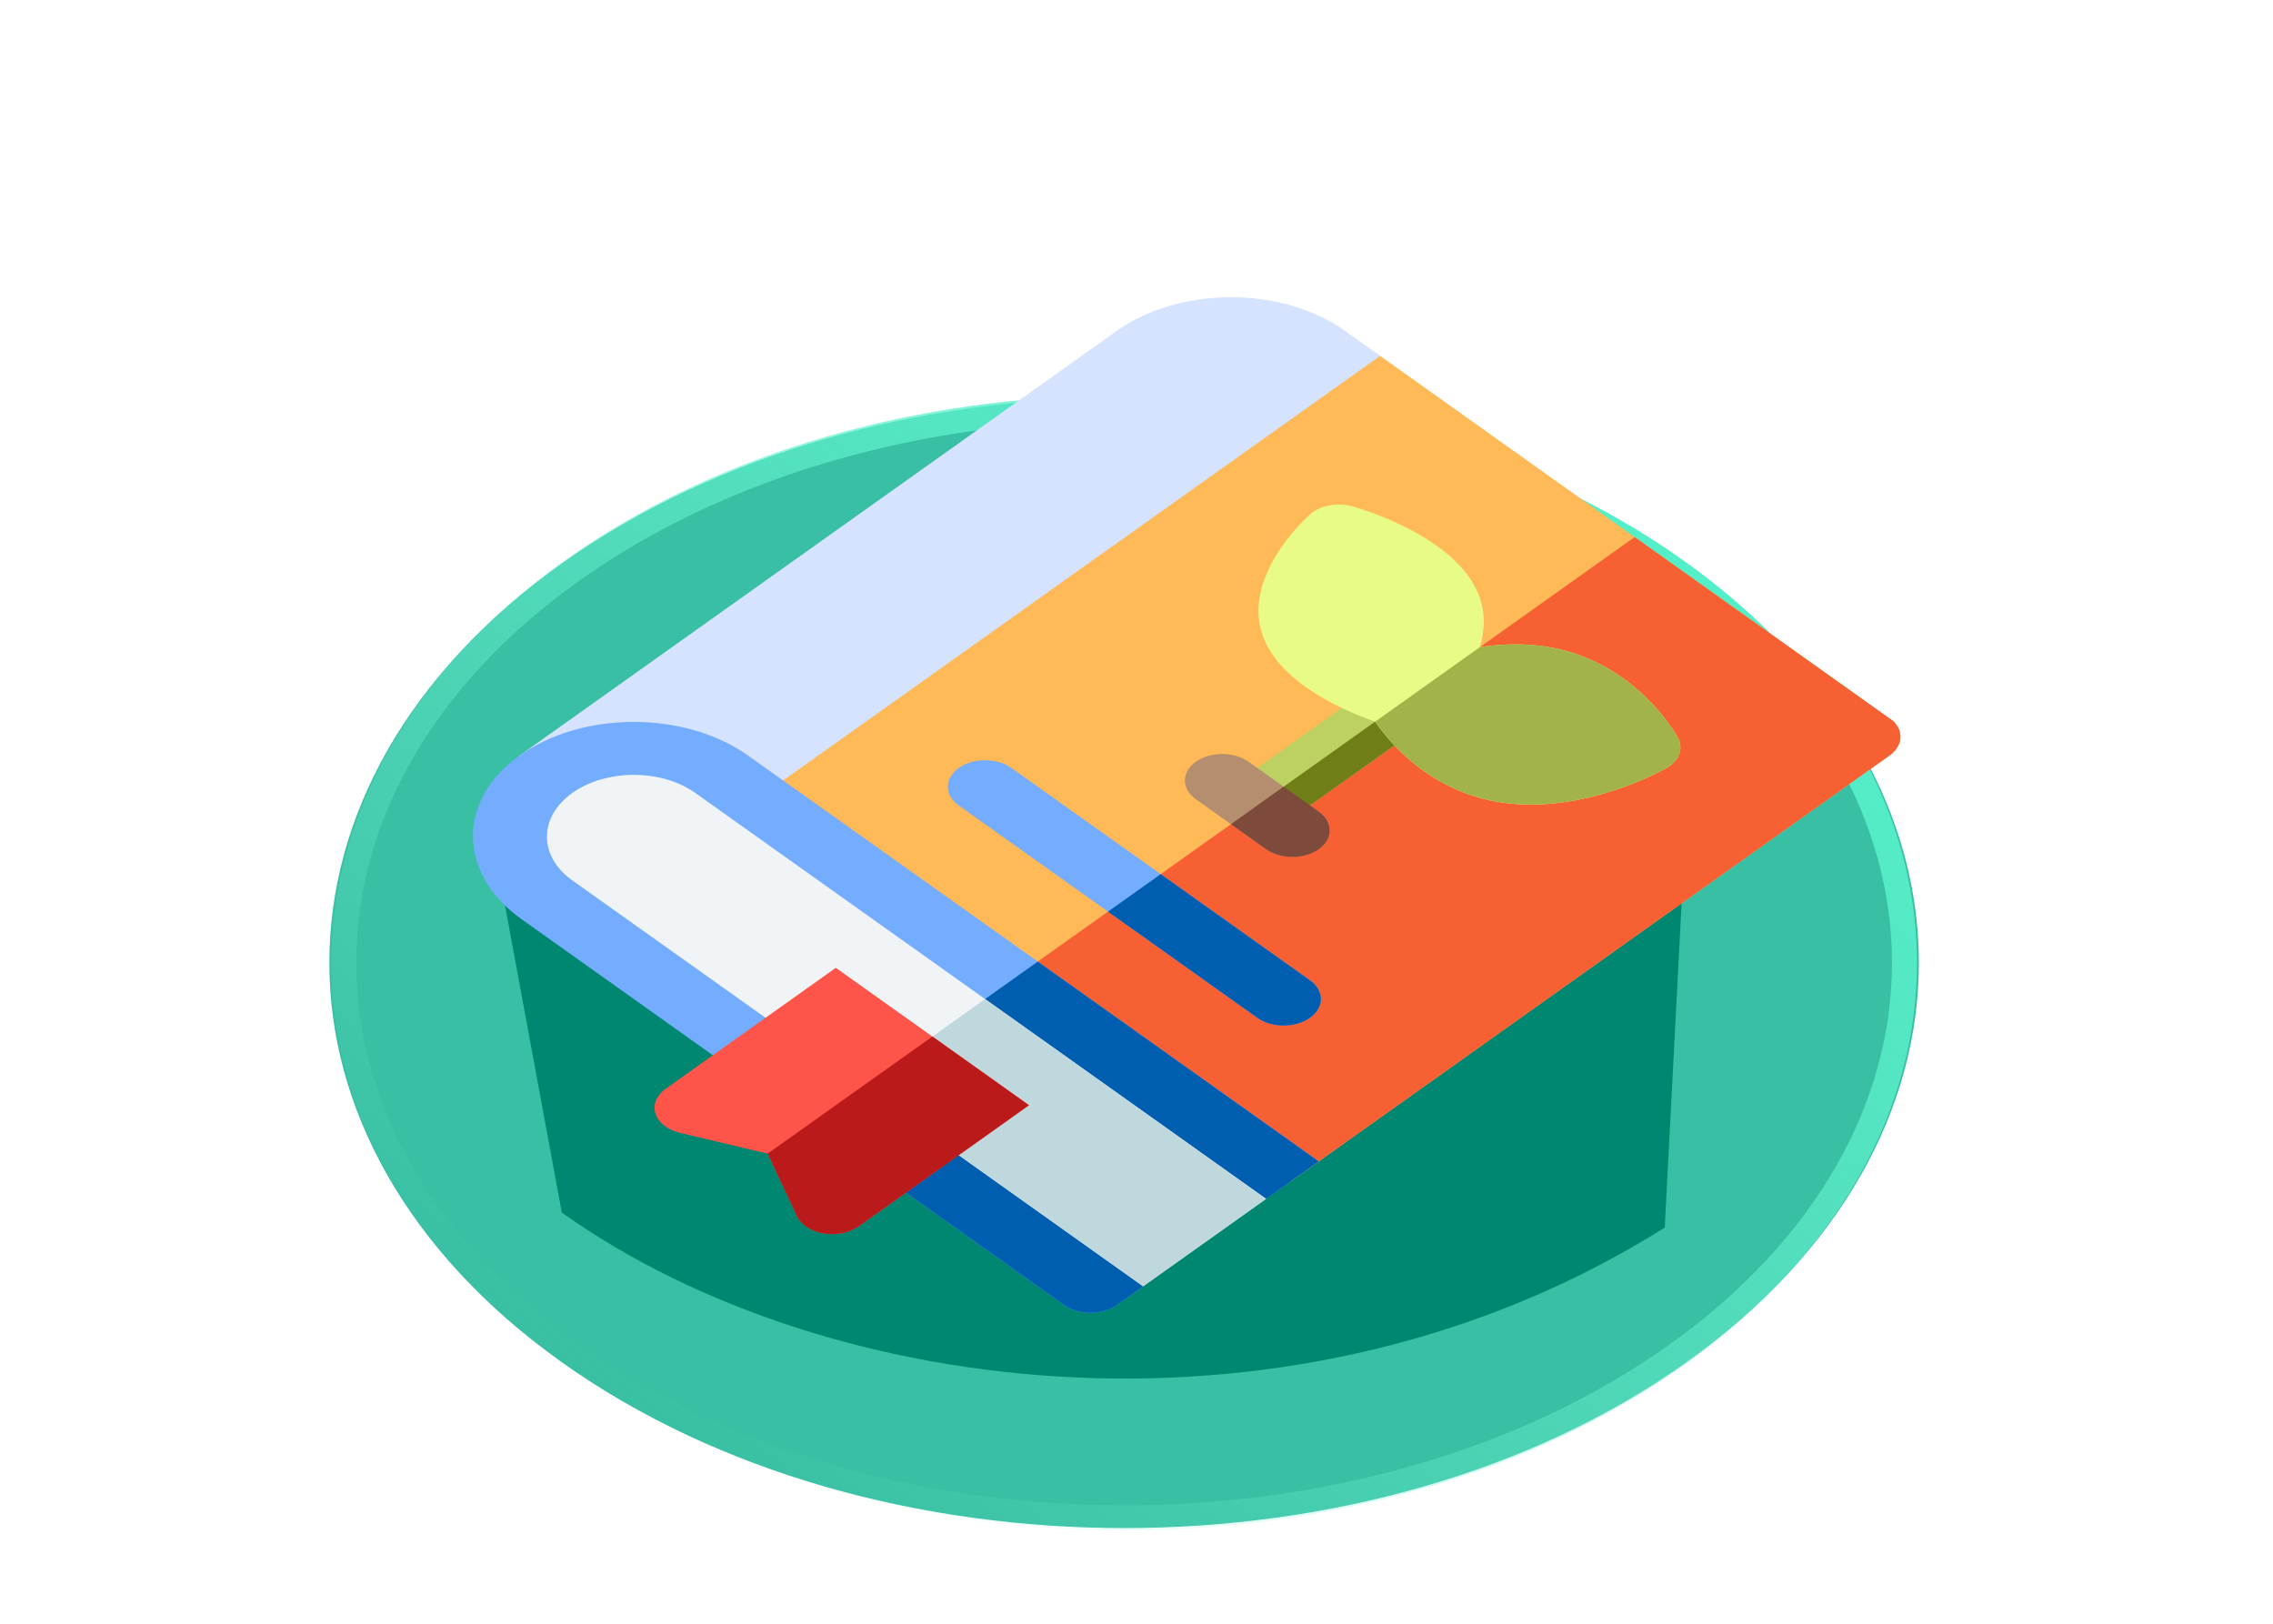 <?xml version="1.0" encoding="UTF-8"?>
<svg xmlns="http://www.w3.org/2000/svg" width="91" height="65" viewBox="0 0 91 65" fill="none">
  <g filter="url(#filter0_d_50094_126170)">
    <path d="M22.505 48.542C34.931 57.379 55.077 57.379 67.503 48.542C79.929 39.706 79.929 25.38 67.503 16.544C55.077 7.707 34.931 7.707 22.505 16.544C10.079 25.38 10.079 39.706 22.505 48.542Z" fill="#39BFA3"></path>
    <path d="M67.096 48.253C54.895 56.929 35.113 56.929 22.912 48.253C10.711 39.577 10.711 25.51 22.912 16.834C35.113 8.157 54.895 8.157 67.096 16.834C79.296 25.51 79.296 39.577 67.096 48.253Z" stroke="url(#paint0_linear_50094_126170)"></path>
  </g>
  <path d="M66.648 49.142L67.491 32.943L41.336 35.143L19.681 33.343L22.493 48.542C33.18 56.142 52.023 58.342 66.648 49.142Z" fill="#008771"></path>
  <g clip-path="url(#clip0_50094_126170)">
    <path d="M49.633 47.242L29.243 32.743C28.661 32.329 28.661 31.657 29.243 31.243L53.148 14.244C53.731 13.83 54.675 13.83 55.258 14.244L75.648 28.743C76.23 29.157 76.23 29.829 75.648 30.243L51.742 47.242C51.16 47.657 50.215 47.657 49.633 47.242Z" fill="#FFB956"></path>
    <path d="M75.648 28.743L65.453 21.493L39.438 39.993L49.633 47.242C50.216 47.657 51.16 47.657 51.743 47.242L75.648 30.243C76.231 29.829 76.231 29.157 75.648 28.743Z" fill="#F66033"></path>
    <path d="M20.806 30.243L44.711 13.244C47.231 11.452 51.331 11.452 53.851 13.244L55.258 14.244L29.243 32.743L20.806 30.243Z" fill="#D5E3FF"></path>
    <path d="M44.007 46.742L50.687 47.992L52.796 46.492L29.945 30.243C27.401 28.434 23.248 28.451 20.734 30.294C18.265 32.104 18.366 35.009 20.874 36.792L42.601 52.242C43.183 52.656 44.128 52.656 44.71 52.242L45.765 51.492L44.007 46.742Z" fill="#74ADFF"></path>
    <path d="M50.336 40.743L38.383 32.243C37.8 31.829 37.8 31.157 38.383 30.743C38.965 30.329 39.91 30.329 40.492 30.743L52.445 39.243C53.027 39.657 53.027 40.329 52.445 40.743C51.862 41.157 50.918 41.157 50.336 40.743Z" fill="#74ADFF"></path>
    <path d="M52.445 39.243L46.469 34.993L44.359 36.493L50.336 40.743C50.918 41.157 51.863 41.157 52.445 40.743C53.028 40.328 53.028 39.657 52.445 39.243Z" fill="#005EB1"></path>
    <path d="M55.125 27.337L57.234 28.837L51.39 32.993L49.28 31.493L55.125 27.337Z" fill="#BDD062"></path>
    <path d="M50.687 33.993L47.875 31.993C47.293 31.579 47.293 30.907 47.875 30.493C48.458 30.079 49.402 30.079 49.984 30.493L52.797 32.493C53.379 32.907 53.379 33.579 52.797 33.993C52.214 34.407 51.27 34.407 50.687 33.993Z" fill="#B48E6E"></path>
    <path d="M56.18 28.087L57.234 28.837L51.39 32.993L50.335 32.243L56.18 28.087Z" fill="#6F7E17"></path>
    <path d="M52.797 32.493L51.391 31.493L49.281 32.993L50.688 33.993C51.27 34.407 52.214 34.407 52.797 33.993C53.379 33.579 53.379 32.907 52.797 32.493Z" fill="#7D4A3B"></path>
    <path d="M67.17 29.524C67.001 29.222 65.421 26.553 62.141 25.928C61.146 25.739 60.156 25.768 59.247 25.906C59.441 25.26 59.482 24.556 59.216 23.848C58.337 21.516 54.584 20.392 54.159 20.272C53.546 20.098 52.845 20.231 52.436 20.6C52.153 20.855 49.693 23.163 50.572 25.495C50.878 26.309 51.534 26.976 52.277 27.504C53.252 28.197 54.376 28.652 55.053 28.888C55.386 29.37 56.025 30.169 57 30.862C57.743 31.39 58.68 31.857 59.825 32.075C63.105 32.7 66.349 30.951 66.709 30.75C67.227 30.459 67.415 29.96 67.17 29.524Z" fill="#E8FB87"></path>
    <path d="M57.001 30.862C57.744 31.391 58.681 31.857 59.825 32.075C63.105 32.7 66.35 30.951 66.71 30.75C67.228 30.459 67.416 29.96 67.171 29.524C67.002 29.222 65.422 26.553 62.141 25.928C61.147 25.739 60.156 25.768 59.248 25.906L55.054 28.888C55.386 29.37 56.026 30.169 57.001 30.862Z" fill="#A2B449"></path>
    <path d="M32.407 44.993L42.602 52.242C43.184 52.657 44.128 52.657 44.711 52.242L45.766 51.492L44.008 46.743L50.687 47.993L52.796 46.493L41.547 38.493L32.407 44.993Z" fill="#005EB1"></path>
    <path d="M27.836 31.743C26.479 30.778 24.271 30.778 22.914 31.743C21.557 32.708 21.557 34.278 22.914 35.243L45.765 51.492L50.687 47.992L27.836 31.743Z" fill="#F1F4F6"></path>
    <path d="M39.438 39.993L50.687 47.992L45.765 51.492L34.516 43.492L39.438 39.993Z" fill="#BED8DD"></path>
    <path d="M32.266 49.092C32.105 48.978 31.98 48.837 31.905 48.678L30.735 46.181L27.224 45.349C26.617 45.205 26.193 44.797 26.204 44.32C26.21 44.041 26.383 43.776 26.662 43.578L33.461 38.743L41.195 44.242L34.402 49.073C34.115 49.277 33.728 49.404 33.322 49.403C32.91 49.402 32.536 49.285 32.266 49.092Z" fill="#FF5449"></path>
    <path d="M30.735 46.181L31.905 48.678C31.98 48.837 32.105 48.978 32.266 49.092C32.536 49.285 32.91 49.403 33.322 49.403C33.728 49.404 34.115 49.278 34.402 49.073L41.195 44.243L37.328 41.493L30.735 46.181Z" fill="#BA1A1A"></path>
  </g>
  <defs>
    <filter id="filter0_d_50094_126170" x="13.184" y="9.916" width="63.641" height="51.253" color-interpolation-filters="sRGB">
      <feFlood flood-opacity="0" result="BackgroundImageFix"></feFlood>
      <feColorMatrix in="SourceAlpha" type="matrix" values="0 0 0 0 0 0 0 0 0 0 0 0 0 0 0 0 0 0 127 0" result="hardAlpha"></feColorMatrix>
      <feOffset dy="6"></feOffset>
      <feComposite in2="hardAlpha" operator="out"></feComposite>
      <feColorMatrix type="matrix" values="0 0 0 0 0 0 0 0 0 0.588 0 0 0 0 0.49 0 0 0 0.25 0"></feColorMatrix>
      <feBlend mode="normal" in2="BackgroundImageFix" result="effect1_dropShadow_50094_126170"></feBlend>
      <feBlend mode="normal" in="SourceGraphic" in2="effect1_dropShadow_50094_126170" result="shape"></feBlend>
    </filter>
    <linearGradient id="paint0_linear_50094_126170" x1="67.503" y1="16.544" x2="37.278" y2="59.048" gradientUnits="userSpaceOnUse">
      <stop stop-color="#53EFC8"></stop>
      <stop offset="1" stop-color="#7BF8D9" stop-opacity="0"></stop>
    </linearGradient>
    <clipPath id="clip0_50094_126170">
      <rect width="44.172" height="44.172" fill="white" transform="matrix(0.815 0.58 -0.815 0.58 44.992 6.944)"></rect>
    </clipPath>
  </defs>
</svg>
